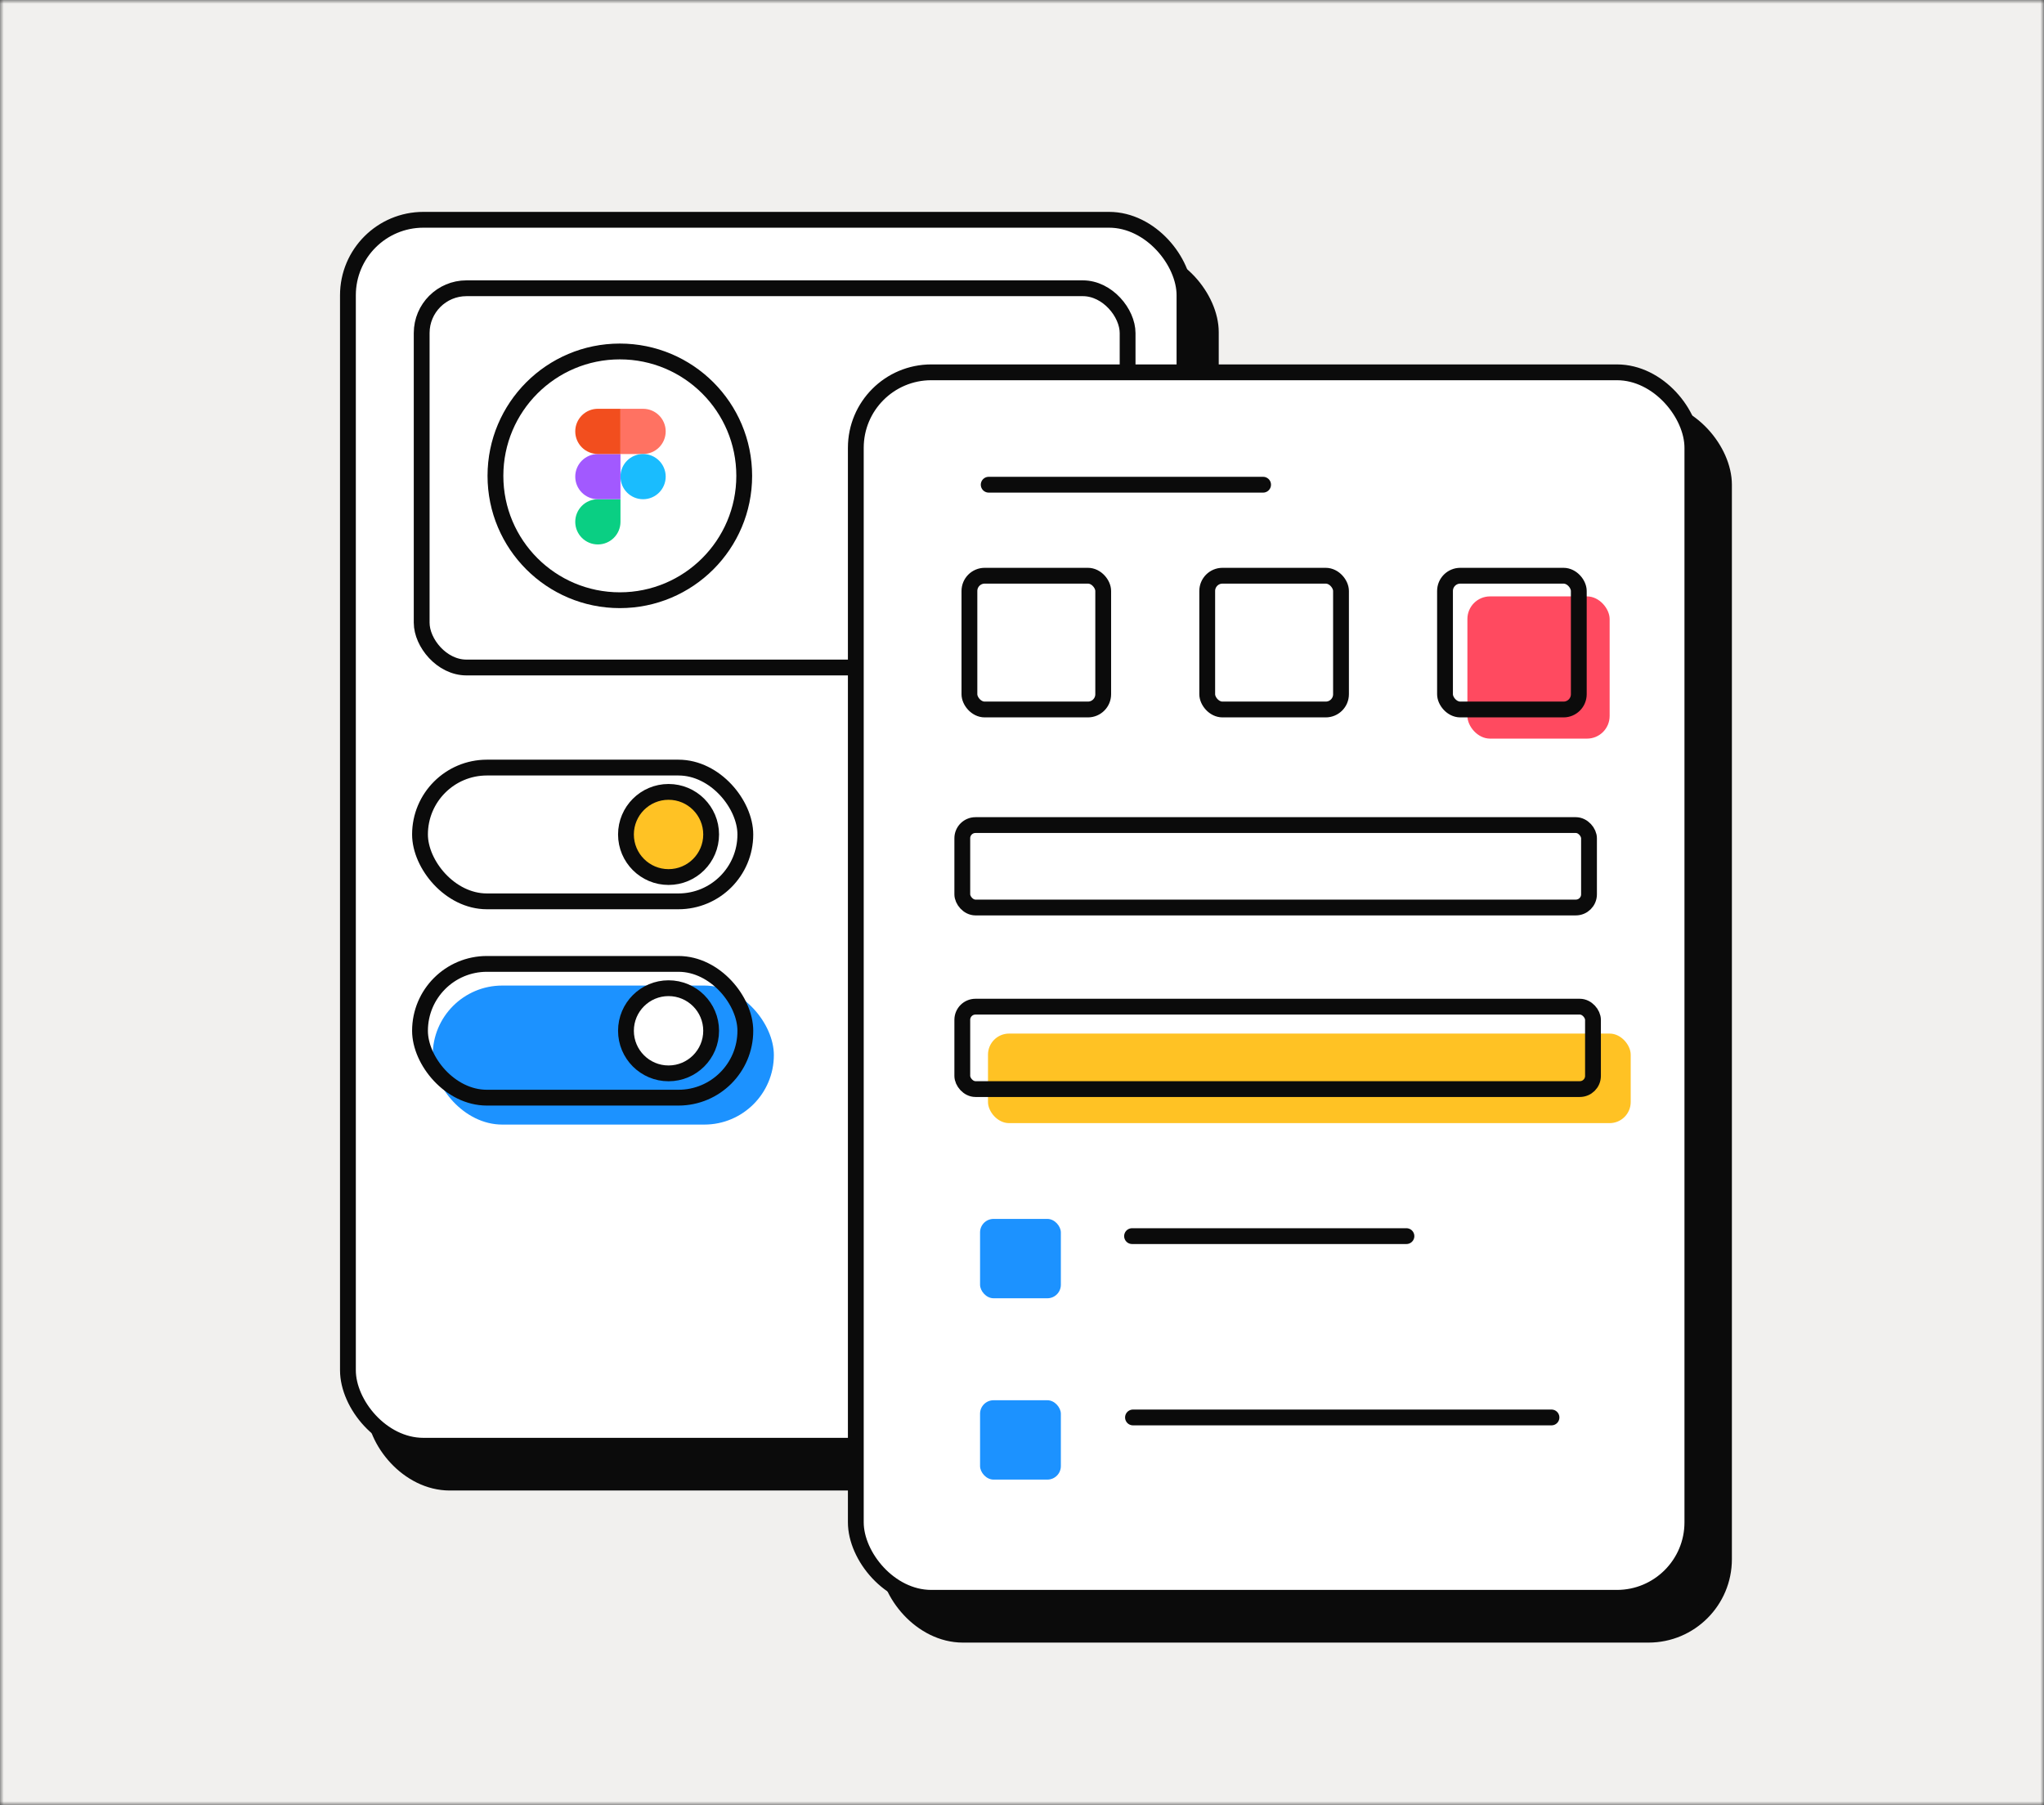 <svg width="274" height="242" viewBox="0 0 274 242" fill="none" xmlns="http://www.w3.org/2000/svg">
<rect x="0" y="0" width="274" height="242" fill="#333333" stroke="none"/>
<mask id="mask0_3033_41159" style="mask-type:alpha" maskUnits="userSpaceOnUse" x="0" y="0" width="274" height="242">
<rect width="274" height="242" fill="#D9D9D9"/>
</mask>
<g mask="url(#mask0_3033_41159)">
<rect width="274" height="242" fill="#D9D9D9"/>
<rect width="274" height="274" transform="translate(-0.148 -15.391)" fill="#F1F0EE"/>
<rect x="50.172" y="34.41" width="112.141" height="164.364" rx="10.118" fill="#0B0B0B" stroke="#0B0B0B" stroke-width="2.119"/>
<rect x="46.64" y="29.467" width="112.141" height="164.364" rx="10.118" fill="white" stroke="#0B0B0B" stroke-width="2.119"/>
<rect x="56.527" y="38.647" width="94.629" height="50.845" rx="6.003" fill="white" stroke="#0B0B0B" stroke-width="2.119"/>
<rect x="56.302" y="102.91" width="43.611" height="17.934" rx="8.967" fill="white" stroke="#0B0B0B" stroke-width="2.119"/>
<circle cx="89.62" cy="111.877" r="5.709" fill="#FFC224" stroke="#0B0B0B" stroke-width="2.119"/>
<rect x="58.008" y="132.134" width="45.729" height="18.639" rx="9.32" fill="#1C92FF"/>
<rect x="56.302" y="129.23" width="43.611" height="17.934" rx="8.967" stroke="#0B0B0B" stroke-width="2.119"/>
<circle cx="89.62" cy="138.197" r="5.709" fill="white" stroke="#0B0B0B" stroke-width="2.119"/>
<circle cx="83.089" cy="63.796" r="16.675" fill="white" stroke="#0B0B0B" stroke-width="2.119"/>
<path d="M68.019 63.9C68.019 55.53 74.804 48.744 83.174 48.744C91.545 48.744 98.331 55.53 98.331 63.9C98.331 72.271 91.545 79.056 83.174 79.056C74.804 79.056 68.019 72.271 68.019 63.9Z" fill="white"/>
<path d="M80.144 72.994C81.819 72.994 83.176 71.637 83.176 69.963V66.931H80.144C78.47 66.931 77.113 68.289 77.113 69.963C77.113 71.637 78.47 72.994 80.144 72.994Z" fill="#0ACF83"/>
<path d="M77.113 63.901C77.113 62.226 78.47 60.869 80.144 60.869H83.176V66.932H80.144C78.47 66.932 77.113 65.575 77.113 63.901Z" fill="#A259FF"/>
<path d="M77.113 57.838C77.113 56.163 78.47 54.806 80.144 54.806H83.176V60.869H80.144C78.47 60.869 77.113 59.512 77.113 57.838Z" fill="#F24E1E"/>
<path d="M83.175 54.807H86.206C87.88 54.807 89.237 56.164 89.237 57.838C89.237 59.512 87.88 60.869 86.206 60.869H83.175V54.807Z" fill="#FF7262"/>
<path d="M89.237 63.9C89.237 65.574 87.88 66.931 86.206 66.931C84.532 66.931 83.175 65.574 83.175 63.9C83.175 62.226 84.532 60.869 86.206 60.869C87.88 60.869 89.237 62.226 89.237 63.9Z" fill="#1ABCFE"/>
<rect x="118.961" y="54.861" width="112.141" height="164.303" rx="10.118" fill="#0B0B0B" stroke="#0B0B0B" stroke-width="2.119"/>
<rect x="114.723" y="49.917" width="112.141" height="164.303" rx="10.118" fill="white" stroke="#0B0B0B" stroke-width="2.119"/>
<rect x="131.378" y="163.42" width="10.83" height="10.639" rx="1.807" fill="#1C92FF"/>
<mask id="path-21-inside-1_3033_41159" fill="white">
<rect x="127.938" y="160.22" width="11.67" height="11.67" rx="1.807"/>
</mask>
<rect x="127.938" y="160.22" width="11.67" height="11.67" rx="1.807" stroke="#0B0B0B" stroke-width="3.726" mask="url(#path-21-inside-1_3033_41159)"/>
<rect x="131.378" y="187.731" width="10.83" height="10.639" rx="1.807" fill="#1C92FF"/>
<mask id="path-23-inside-2_3033_41159" fill="white">
<rect x="127.938" y="184.531" width="11.67" height="11.67" rx="1.807"/>
</mask>
<rect x="127.938" y="184.531" width="11.67" height="11.67" rx="1.807" stroke="#0B0B0B" stroke-width="3.726" mask="url(#path-23-inside-2_3033_41159)"/>
<line x1="132.536" y1="64.985" x2="169.319" y2="64.985" stroke="#0B0B0B" stroke-width="2.119" stroke-linecap="round"/>
<rect x="196.706" y="79.959" width="19.067" height="19.067" rx="3.031" fill="#FF4A60"/>
<rect x="129.952" y="77.187" width="17.934" height="17.934" rx="2.046" fill="white" stroke="#0B0B0B" stroke-width="2.119"/>
<rect x="161.829" y="77.187" width="17.934" height="17.934" rx="2.046" stroke="#0B0B0B" stroke-width="2.119"/>
<rect x="193.705" y="77.187" width="17.934" height="17.934" rx="2.046" stroke="#0B0B0B" stroke-width="2.119"/>
<rect x="128.997" y="110.619" width="84.011" height="11.049" rx="1.765" fill="white" stroke="#0B0B0B" stroke-width="2.119"/>
<rect x="132.442" y="138.572" width="86.155" height="12.005" rx="2.825" fill="#FFC224"/>
<rect x="128.997" y="134.964" width="84.544" height="11.049" rx="1.765" stroke="#0B0B0B" stroke-width="2.119"/>
<line x1="151.752" y1="165.727" x2="188.534" y2="165.727" stroke="#0B0B0B" stroke-width="2.119" stroke-linecap="round"/>
<line x1="151.877" y1="190.038" x2="207.979" y2="190.038" stroke="#0B0B0B" stroke-width="2.119" stroke-linecap="round"/>
</g>
</svg>
